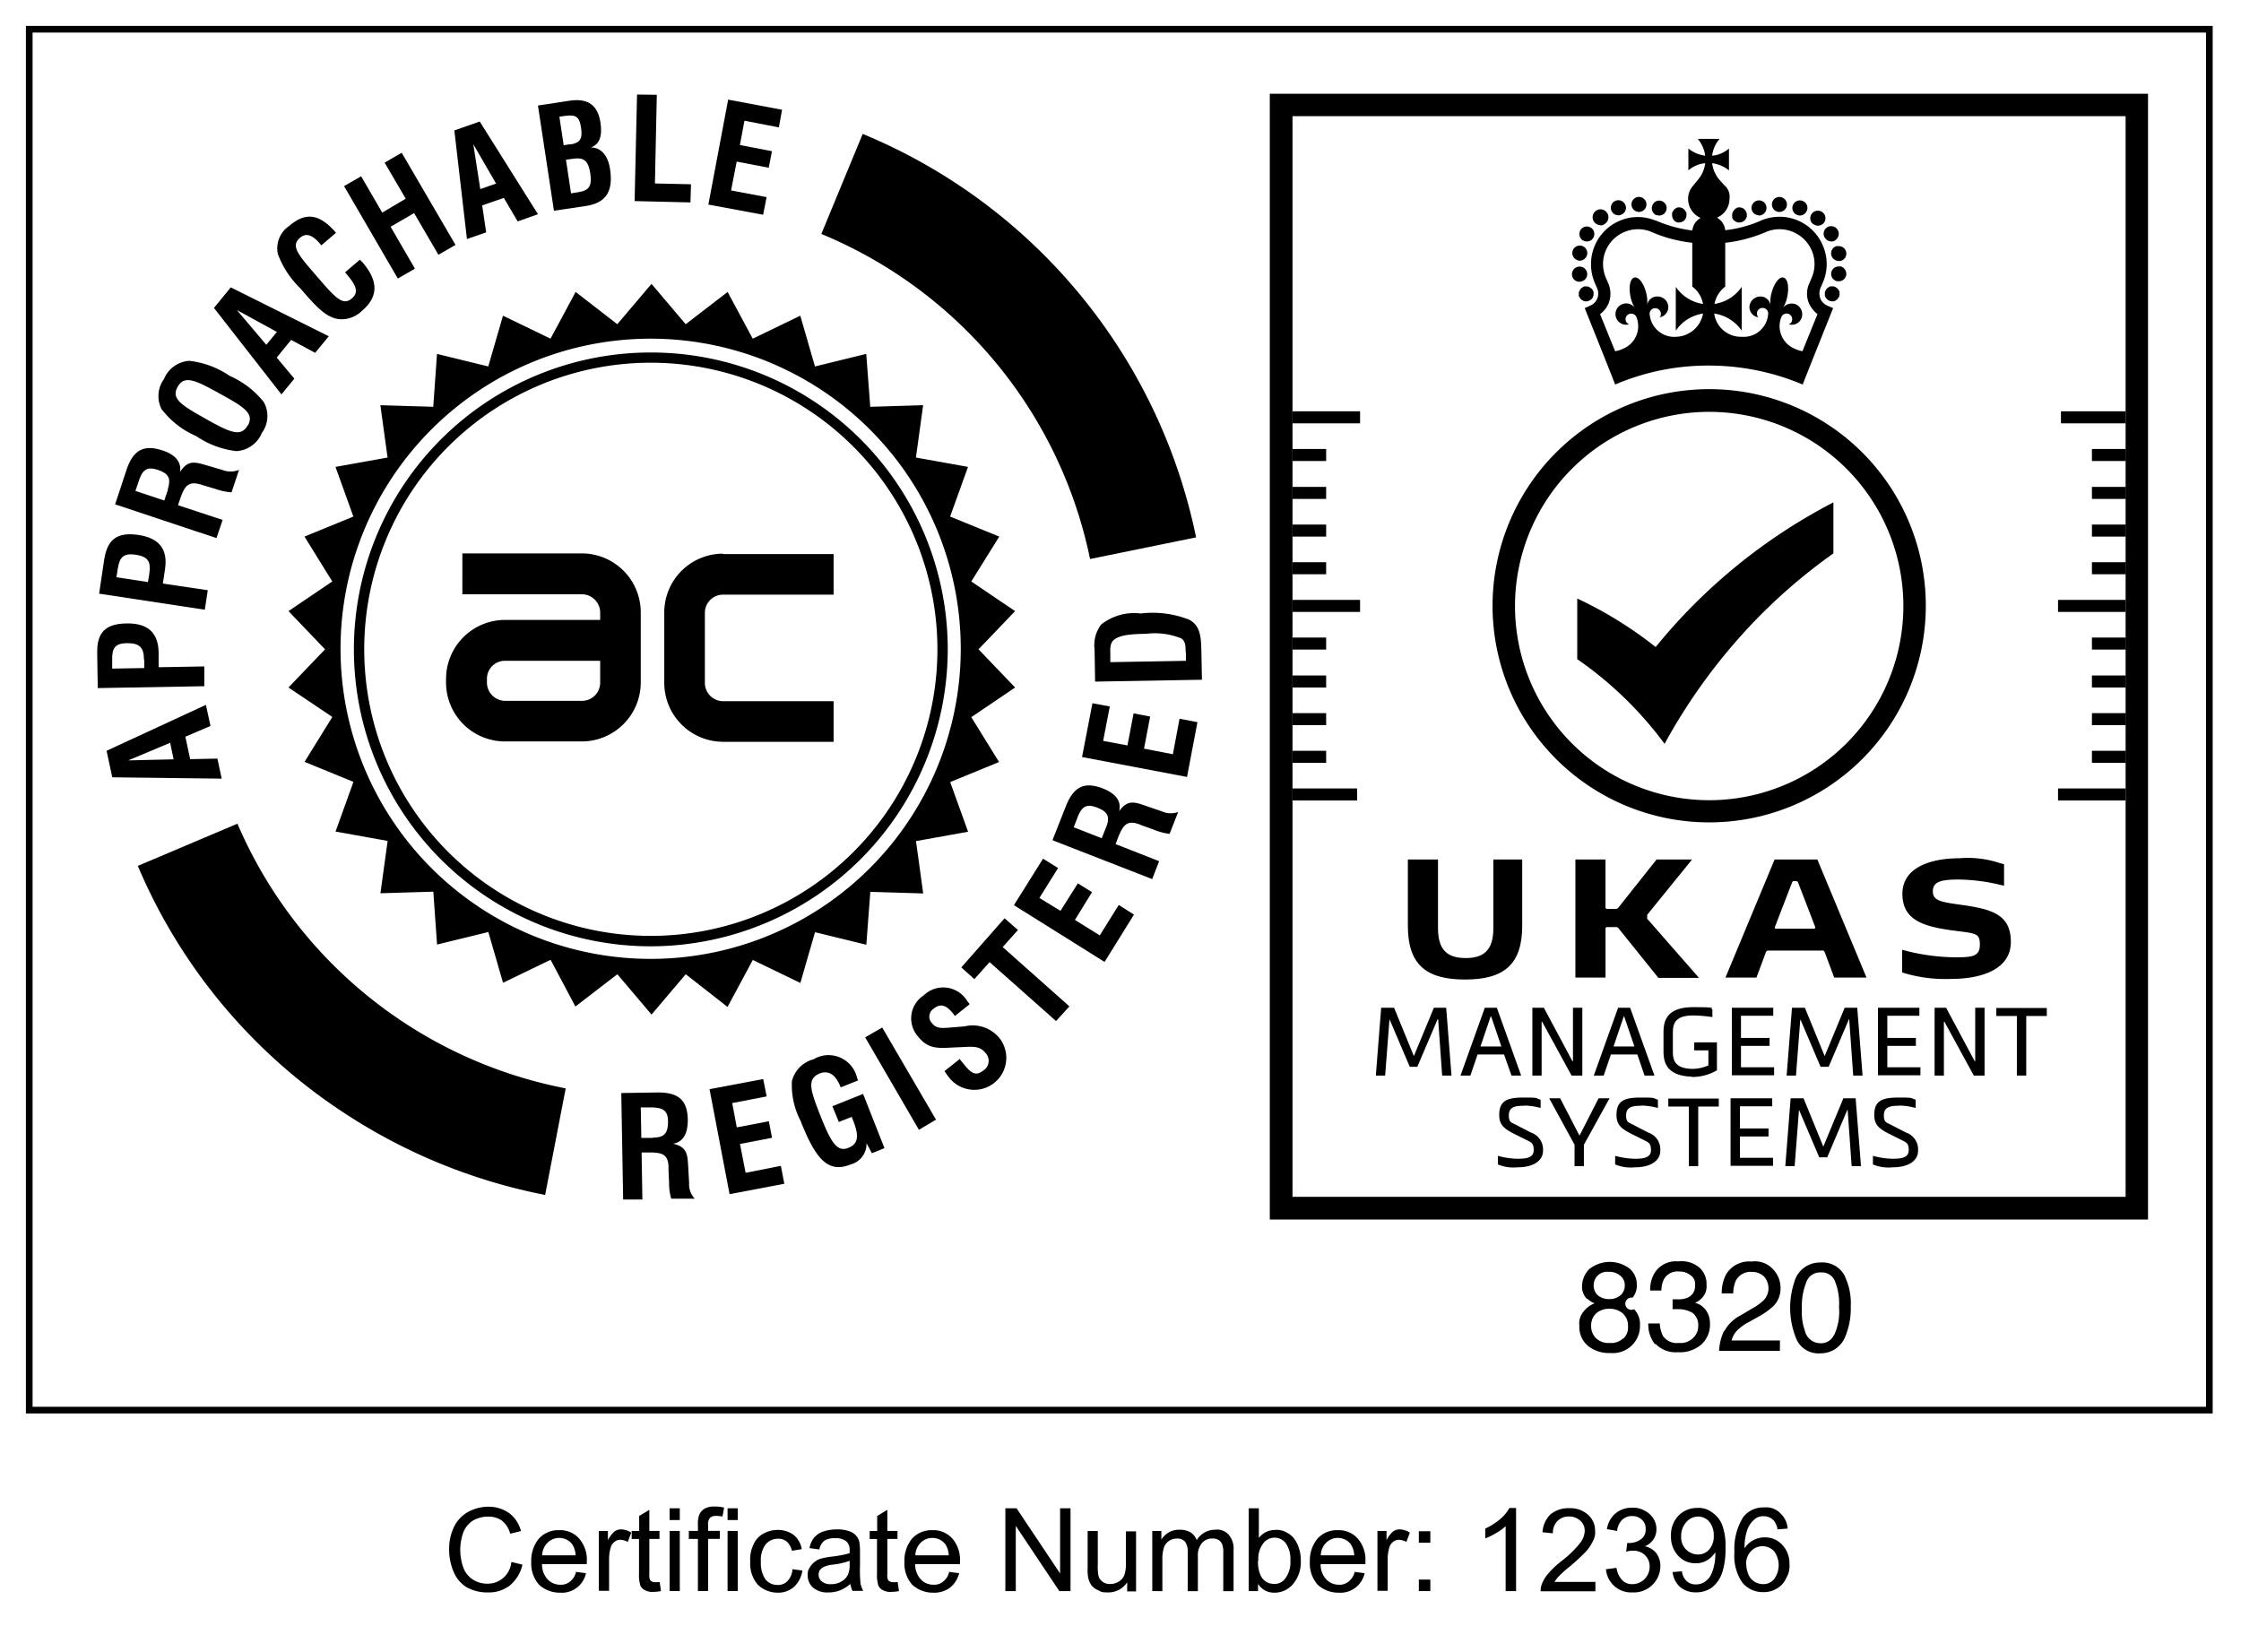 <?xml version="1.0" encoding="UTF-8"?> <svg xmlns="http://www.w3.org/2000/svg" width="104.154" height="76.793" viewBox="0 0 104.154 76.793"><g id="FA-Approachable-UKAS-White-V01-201023-RH" transform="translate(0 0.1)"><rect id="Rectangle_745" data-name="Rectangle 745" width="104.154" height="76.793" transform="translate(0 -0.1)" fill="#fff"></rect><g id="Group_1064" data-name="Group 1064" transform="translate(1.204 1.104)"><path id="Path_1087" data-name="Path 1087" d="M111.334,74.091H9.7V9.6H111.334V74.091ZM10.01,73.781H111.023V9.91H10.01v63.87Z" transform="translate(-9.7 -9.6)"></path><g id="Group_1058" data-name="Group 1058" transform="translate(72.2 57.427)"><path id="Path_1088" data-name="Path 1088" d="M593.224,473.939a.618.618,0,0,0,.186-.459.538.538,0,0,0-.186-.422.762.762,0,0,0-.559-.2.622.622,0,0,0-.7.646.6.6,0,0,0,.211.459.8.8,0,0,0,.509.161.777.777,0,0,0,.534-.186Zm.1,2.036a.692.692,0,0,0,.236-.583.767.767,0,0,0-.248-.608.939.939,0,0,0-.621-.211.905.905,0,0,0-.608.211.765.765,0,0,0-.236.583.779.779,0,0,0,.211.559.837.837,0,0,0,.658.236.786.786,0,0,0,.6-.2h0Zm-1.676-1.862a.806.806,0,0,1-.224-.6,1.136,1.136,0,0,1,.335-.782,1.523,1.523,0,0,1,1.875-.025.967.967,0,0,1,.335.732.869.869,0,0,1-.2.621.284.284,0,1,0,.075.534,1,1,0,0,1,.273.745,1.262,1.262,0,0,1-1.39,1.291,1.539,1.539,0,0,1-1.018-.323,1.145,1.145,0,0,1-.41-.943.856.856,0,0,1,.174-.633,1.209,1.209,0,0,1,.534-.41,1.04,1.04,0,0,1-.335-.211h-.025Z" transform="translate(-591.3 -472.375)"></path><path id="Path_1089" data-name="Path 1089" d="M617.423,476.061a1.461,1.461,0,0,1-.323-.981h.534a1.46,1.46,0,0,0,.149.583.773.773,0,0,0,.732.323.808.808,0,0,0,.658-.223.742.742,0,0,0,.248-.571.712.712,0,0,0-.261-.6,1.312,1.312,0,0,0-.72-.174h-.211v-.459h.248a1.034,1.034,0,0,0,.472-.087.574.574,0,0,0,.323-.571.479.479,0,0,0-.223-.472.8.8,0,0,0-.509-.161.721.721,0,0,0-.708.348,1.209,1.209,0,0,0-.124.534h-.521a1.52,1.52,0,0,1,.186-.782,1.16,1.16,0,0,1,1.117-.571,1.289,1.289,0,0,1,.968.273,1,1,0,0,1,.348.807.772.772,0,0,1-.2.608.958.958,0,0,1-.335.236.882.882,0,0,1,.509.348,1.022,1.022,0,0,1,.186.621,1.244,1.244,0,0,1-.385.956,1.525,1.525,0,0,1-1.1.372,1.3,1.3,0,0,1-1.055-.4h0Z" transform="translate(-613.897 -472.2)"></path><path id="Path_1090" data-name="Path 1090" d="M643.848,475.428a1.811,1.811,0,0,1,.745-.72l.546-.323a2.373,2.373,0,0,0,.521-.372.783.783,0,0,0,.236-.546.831.831,0,0,0-.211-.571.789.789,0,0,0-.571-.211.762.762,0,0,0-.732.4,1.522,1.522,0,0,0-.124.6h-.534a1.851,1.851,0,0,1,.2-.881,1.241,1.241,0,0,1,1.179-.6,1.146,1.146,0,0,1,1.03.385,1.252,1.252,0,0,1,.323.857,1.153,1.153,0,0,1-.348.844,3.609,3.609,0,0,1-.72.5l-.4.223a2.32,2.32,0,0,0-.447.3,1.065,1.065,0,0,0-.36.559h2.247v.484H643.6a2.5,2.5,0,0,1,.223-.919h.025Z" transform="translate(-637.107 -472.2)"></path><path id="Path_1091" data-name="Path 1091" d="M672.236,475.989a2.564,2.564,0,0,0,.236-1.328,2.71,2.71,0,0,0-.174-1.154.651.651,0,0,0-.67-.447.671.671,0,0,0-.67.435,3.03,3.03,0,0,0-.211,1.266,2.582,2.582,0,0,0,.137,1.005.739.739,0,0,0,.708.583.65.65,0,0,0,.633-.36h.012Zm.509-2.744a2.912,2.912,0,0,1,.273,1.39,3.4,3.4,0,0,1-.248,1.39,1.226,1.226,0,0,1-1.179.794,1.108,1.108,0,0,1-1.092-.646,3.783,3.783,0,0,1-.112-2.644,1.231,1.231,0,0,1,1.217-.931,1.172,1.172,0,0,1,1.154.658h0Z" transform="translate(-660.405 -472.55)"></path></g><g id="Group_1059" data-name="Group 1059" transform="translate(3.313 3.19)"><path id="Path_1092" data-name="Path 1092" d="M234.065,411c.534,0,.708-.2.708-.745,0-.521-.236-.658-.807-.658h-.459l.025,1.415h.534Zm-1.452-2.073,1.651-.025c.993-.012,1.415.348,1.428,1.279,0,.646-.223,1.03-.683,1.1.683.161.67.521.708,1.167l.037.658a.977.977,0,0,0,.261.732h-1.092a2.485,2.485,0,0,1-.1-.757l-.025-.521v-.137c0-.646-.286-.745-.943-.732h-.31l.037,2.185h-.894c0,.012-.087-4.941-.087-4.941h0Z" transform="translate(-208.243 -362.519)"></path><path id="Path_1093" data-name="Path 1093" d="M265.6,404.372l2.5-.472.161.807-1.6.31.211,1.13,1.49-.286.149.77-1.49.286.261,1.341,1.639-.323.161.832-2.545.484-.931-4.879Z" transform="translate(-237.146 -358.142)"></path><path id="Path_1094" data-name="Path 1094" d="M299.792,399.175a.99.99,0,0,1-.745,1.018c-1.055.422-1.626-.273-2.321-2.036a3.605,3.605,0,0,1-.4-1.837,1.4,1.4,0,0,1,1.006-1.018,1.358,1.358,0,0,1,2.023.869c.012.037.037.074.05.112l-.807.323c0-.012-.012-.025-.025-.05-.223-.546-.534-.745-.943-.6-.646.261-.435.807.062,2.073.459,1.142.745,1.6,1.254,1.39.472-.186.509-.559.223-1.279-.025-.05-.037-.1-.062-.161l-.6.236-.3-.732,1.428-.571.993,2.52-.583.236-.261-.484h0Z" transform="translate(-264.038 -350.462)"></path><path id="Path_1095" data-name="Path 1095" d="M323.9,385.059l.794-.459,2.5,4.283-.794.472-2.5-4.3Z" transform="translate(-288.209 -341.238)"></path><path id="Path_1096" data-name="Path 1096" d="M343.351,372.919l.2.248c.335.422.559.571.894.31a.531.531,0,0,0,.112-.832c-.223-.273-.472-.3-.931-.273l-.583.025c-.77.05-1.179.037-1.614-.509a1.271,1.271,0,0,1,.261-1.912,1.3,1.3,0,0,1,2.023.261,1.563,1.563,0,0,1,.112.149l-.683.546c-.025-.037-.05-.062-.074-.1-.323-.41-.6-.5-.919-.236a.439.439,0,0,0-.062.683c.2.248.459.223.894.186l.608-.05a1.607,1.607,0,0,1,1.664.6,1.486,1.486,0,0,1-2.421,1.726,2.149,2.149,0,0,1-.174-.248l.72-.571h-.025Z" transform="translate(-303.277 -328.105)"></path><path id="Path_1097" data-name="Path 1097" d="M361.216,345.736l-.708.794-.608-.546,2.011-2.284.621.546-.708.794,3.1,2.756-.621.683-3.091-2.743Z" transform="translate(-319.739 -305.415)"></path><path id="Path_1098" data-name="Path 1098" d="M379.6,323.56l1.353-2.16.7.434-.869,1.39.981.6.807-1.279.658.41-.794,1.291,1.155.72.881-1.415.708.447-1.366,2.2L379.6,323.56Z" transform="translate(-336.994 -285.883)"></path><path id="Path_1099" data-name="Path 1099" d="M396.583,295.91c.2-.5.087-.732-.435-.931-.5-.186-.708-.025-.906.5l-.161.422,1.3.509.2-.5Zm-2.483.571.608-1.539c.36-.931.869-1.179,1.726-.844.608.236.869.6.757,1.055.41-.571.745-.422,1.341-.211l.621.211a1.019,1.019,0,0,0,.782.037l-.4,1.018a2.91,2.91,0,0,1-.745-.2l-.484-.174a.52.52,0,0,1-.124-.05c-.608-.236-.794-.025-1.043.6l-.112.3,2.023.794-.323.832-4.618-1.8h0Z" transform="translate(-349.694 -261.845)"></path><path id="Path_1100" data-name="Path 1100" d="M405.1,265.7l.484-2.5.807.149-.31,1.6,1.13.211.286-1.49.77.149-.286,1.49,1.341.261.31-1.651.832.161-.484,2.545L405.1,265.7Z" transform="translate(-359.328 -234.908)"></path><path id="Path_1101" data-name="Path 1101" d="M414.033,231.353c0-.323-.025-.521-.211-.633a3.237,3.237,0,0,0-1.614-.211c-.782.012-1.279.062-1.539.31-.124.124-.149.31-.137.608v.4l3.513-.062v-.41h0Zm-4.208,1.378-.025-1.49a1.585,1.585,0,0,1,.31-1.167,2.488,2.488,0,0,1,1.837-.509,4.651,4.651,0,0,1,2.247.286c.5.273.559.72.571,1.527l.025,1.266-4.966.087Z" transform="translate(-363.445 -205.445)"></path><path id="Path_1102" data-name="Path 1102" d="M42.855,265.563l-1.949.819,2.11-.05-.161-.77Zm-2.694,1.589-.261-1.217,4.618-2.135.211.981-1.167.5.223,1.043,1.266-.025.2.931-5.077-.062h0Z" transform="translate(-39.464 -235.434)"></path><path id="Path_1103" data-name="Path 1103" d="M38.565,234.987c0-.559-.2-.77-.757-.77-.6,0-.732.236-.72.782v.4l1.49-.025v-.385h-.012ZM36.417,236.3l-.025-1.6c-.025-.968.372-1.39,1.378-1.4.981-.012,1.465.435,1.477,1.366v.67l2.123-.037v.919l-4.941.087h-.012Z" transform="translate(-36.391 -208.718)"></path><path id="Path_1104" data-name="Path 1104" d="M39.434,201.766c.087-.559-.062-.795-.621-.881-.583-.087-.757.112-.844.646l-.062.4,1.465.223.062-.385Zm-2.334.943.236-1.589c.149-.956.6-1.3,1.6-1.155.968.149,1.366.67,1.229,1.589l-.1.67,2.086.31-.137.906-4.9-.745h0Z" transform="translate(-37.012 -179.495)"></path><path id="Path_1105" data-name="Path 1105" d="M45.546,169.553c.161-.509.05-.732-.472-.906-.5-.161-.708,0-.881.546l-.149.434,1.341.447.174-.509h0Zm-2.446.7.521-1.577c.31-.943.795-1.217,1.676-.931.621.2.894.559.819,1.006.385-.6.72-.459,1.328-.286l.633.186a1.059,1.059,0,0,0,.782,0l-.348,1.043a2.868,2.868,0,0,1-.757-.161l-.5-.149c-.037-.012-.087-.025-.124-.037-.608-.2-.794.025-1.006.646l-.1.3,2.073.683-.286.844-4.7-1.564h0Z" transform="translate(-42.267 -151.205)"></path><path id="Path_1106" data-name="Path 1106" d="M63.463,137.992c.31-.559-.174-.857-1.3-1.477s-1.639-.881-1.961-.323.174.857,1.3,1.49,1.639.869,1.949.31h.012Zm-3.985-.708a1.35,1.35,0,0,1,.087-1.452,1.365,1.365,0,0,1,1.179-.844,4.148,4.148,0,0,1,1.875.7A4.178,4.178,0,0,1,64.2,136.9a1.328,1.328,0,0,1-.087,1.44,1.365,1.365,0,0,1-1.179.844,4.148,4.148,0,0,1-1.875-.7,3.974,3.974,0,0,1-1.577-1.217h0Z" transform="translate(-56.46 -122.611)"></path><path id="Path_1107" data-name="Path 1107" d="M83.03,109.573l-1.862-1.018,1.366,1.614.5-.608h0Zm-2.93-1.117.782-.956,4.556,2.272-.633.77-1.117-.6-.67.819.819.981-.6.732-3.128-4.01h0Z" transform="translate(-74.674 -98.537)"></path><path id="Path_1108" data-name="Path 1108" d="M107.608,82.953l.137.137c.745.869.745,1.6-.012,2.247a1.36,1.36,0,0,1-1.043.4c-.608-.05-1.092-.571-1.837-1.44a4.283,4.283,0,0,1-1.043-1.6,1.267,1.267,0,0,1,.534-1.3c.77-.658,1.415-.559,2.172.323l-.683.583c-.025-.025-.05-.062-.074-.087-.348-.41-.646-.5-.919-.261-.434.372-.1.77.732,1.726.906,1.055,1.254,1.452,1.676,1.092.335-.286.223-.6-.273-1.167-.012-.012-.025-.037-.037-.05l.683-.583h0Z" transform="translate(-95.416 -75.294)"></path><path id="Path_1109" data-name="Path 1109" d="M128.8,58.652l.795-.459.981,1.688,1.092-.646-.981-1.676.794-.459,2.5,4.283-.794.459-1.13-1.937-1.092.633,1.13,1.949-.795.459-2.5-4.3Z" transform="translate(-117.328 -54.394)"></path><path id="Path_1110" data-name="Path 1110" d="M172.037,48.28l-1.055-1.825.323,2.086.745-.261h-.012Zm-1.924-2.47,1.167-.41,2.706,4.308-.943.335L172.4,48.95l-1.006.348.186,1.254-.894.31L170.1,45.81h.012Z" transform="translate(-153.501 -44.146)"></path><path id="Path_1111" data-name="Path 1111" d="M203.312,41.664c.472-.074.608-.3.521-.869-.1-.621-.31-.757-.857-.67l-.273.037.236,1.564.385-.062h-.012Zm-.41-2.21c.459-.074.583-.261.5-.795-.074-.5-.248-.6-.732-.534l-.273.037.2,1.328.31-.05h0Zm-1.49-1.812,1.465-.223c.844-.124,1.3.2,1.428,1.006.1.658-.05,1.03-.447,1.167.459,0,.795.348.894,1.006.161,1.043-.2,1.577-1.117,1.713l-1.49.223-.745-4.9h0Z" transform="translate(-180.916 -37.133)"></path><path id="Path_1112" data-name="Path 1112" d="M237.712,35.3l.919.012-.087,4.121,1.676.037-.025.844-2.595-.062.112-4.953Z" transform="translate(-212.622 -35.3)"></path><path id="Path_1113" data-name="Path 1113" d="M266.119,37.2l2.508.472-.149.819-1.6-.31-.211,1.13,1.49.286-.149.77-1.49-.286-.261,1.341,1.651.31-.161.819-2.545-.472.919-4.879Z" transform="translate(-236.796 -36.964)"></path><path id="Path_1114" data-name="Path 1114" d="M124.833,108.745a14.413,14.413,0,1,0,14.413,14.413,14.416,14.416,0,0,0-14.413-14.413ZM128.4,139.8l-1.937-1.515-1.589,1.875-1.589-1.875-1.949,1.5-1.154-2.172-2.21,1.068-.683-2.359-2.383.583-.174-2.458-2.458.074.335-2.433-2.421-.435.832-2.309-2.272-.931,1.291-2.086L108,124.958l1.7-1.775-1.7-1.775,2.036-1.378-1.291-2.086,2.272-.931-.832-2.309,2.421-.434-.335-2.433,2.458.074.174-2.458,2.383.583.683-2.359,2.21,1.068,1.167-2.172,1.937,1.5,1.589-1.875,1.589,1.875,1.949-1.5,1.167,2.172,2.21-1.068.683,2.359,2.383-.583.186,2.458,2.458-.074-.335,2.433,2.421.434-.832,2.309,2.284.931-1.3,2.086,2.036,1.378-1.7,1.775,1.7,1.775-2.036,1.378,1.291,2.086-2.272.931.832,2.309-2.421.435.335,2.433-2.458-.074-.186,2.458-2.383-.583-.683,2.359-2.21-1.068-1.167,2.172h0Z" transform="translate(-99.11 -97.398)"></path><path id="Path_1115" data-name="Path 1115" d="M168.9,212.935a.837.837,0,0,1,.844-.844h4.419v1.018a.845.845,0,0,1-.844.844h-3.575a.853.853,0,0,1-.844-.844v-.174Zm-1.142-5.822V209h5.561a.853.853,0,0,1,.844.844v.348h-4.419A2.744,2.744,0,0,0,167,212.935v.211h0a2.74,2.74,0,0,0,2.731,2.694h3.575a2.744,2.744,0,0,0,2.743-2.744v-3.265a2.742,2.742,0,0,0-2.743-2.731h-5.561Z" transform="translate(-150.786 -185.773)"></path><path id="Path_1116" data-name="Path 1116" d="M251.431,207.2a2.731,2.731,0,0,0-2.731,2.731V213.2a2.742,2.742,0,0,0,2.731,2.744h5.139v-1.887h-5.139a.853.853,0,0,1-.844-.844v-3.265a.845.845,0,0,1,.844-.844h5.139v-1.887h-5.139Z" transform="translate(-222.344 -185.86)"></path><path id="Path_1117" data-name="Path 1117" d="M309.424,50,307.5,54.655a20.907,20.907,0,0,1,12.489,15.108l4.928-1.006A25.939,25.939,0,0,0,309.412,50h0Z" transform="translate(-273.844 -48.175)"></path><path id="Path_1118" data-name="Path 1118" d="M70.531,325.555l.956-4.953A20.938,20.938,0,0,1,56.23,308.3l-4.63,1.961a25.666,25.666,0,0,0,9.534,11.446,26.06,26.06,0,0,0,9.4,3.848Z" transform="translate(-49.712 -274.41)"></path><path id="Path_1119" data-name="Path 1119" d="M146.3,159.409a13.8,13.8,0,1,1,13.8-13.8,13.823,13.823,0,0,1-13.8,13.8Zm0-27.125a13.32,13.32,0,1,0,13.32,13.32,13.33,13.33,0,0,0-13.32-13.32Z" transform="translate(-120.569 -119.82)"></path></g><g id="Group_1063" data-name="Group 1063" transform="translate(57.812 3.153)"><g id="Group_1060" data-name="Group 1060" transform="translate(4.928 42.456)"><path id="Path_1120" data-name="Path 1120" d="M517.037,379.944h-.36l-.931-2.185h-.013l-.2,2.594H515.1l.248-3.153h.6l.919,2.247.931-2.247h.571l.248,3.153h-.435l-.186-2.619h-.025l-.943,2.21h0Z" transform="translate(-515.1 -377.175)"></path><path id="Path_1121" data-name="Path 1121" d="M549.171,380.353l-.348-.981h-1.229l-.335.981H546.8l1.13-3.153h.559l1.13,3.153h-.447ZM547.731,379h.968l-.472-1.39H548.2l-.472,1.39Z" transform="translate(-542.865 -377.175)"></path><path id="Path_1122" data-name="Path 1122" d="M575.575,379.683h.012V377.2h.435v3.153h-.5l-1.366-2.5h-.025v2.5H573.7V377.2h.534l1.328,2.483h.012Z" transform="translate(-566.425 -377.175)"></path><path id="Path_1123" data-name="Path 1123" d="M599.059,380.353l-.335-.981h-1.229l-.335.981H596.7l1.13-3.153h.559l1.13,3.153ZM597.619,379h.968l-.472-1.39h-.025l-.472,1.39Z" transform="translate(-586.57 -377.175)"></path><path id="Path_1124" data-name="Path 1124" d="M624.116,380.228c-1.279-.037-1.316-.795-1.316-1.217v-.795c0-.434.025-1.217,1.378-1.217s.683.062.894.1v.36a6.709,6.709,0,0,0-.894-.075c-.931,0-.943.484-.943.844v.794c0,.348.012.819.881.844a1.85,1.85,0,0,0,.77-.161v-.7h-.658v-.372h1.055v1.3a2.277,2.277,0,0,1-1.167.31h0Z" transform="translate(-609.43 -377)"></path><path id="Path_1125" data-name="Path 1125" d="M648.312,380.353V377.2h1.924v.372h-1.5v1.03h1.328v.372h-1.328v.993h1.539v.372H648.3Z" transform="translate(-631.765 -377.175)"></path><path id="Path_1126" data-name="Path 1126" d="M670.837,379.944h-.36l-.931-2.185h-.012l-.2,2.594H668.9l.248-3.153h.6l.919,2.247.931-2.247h.583l.248,3.153h-.435l-.186-2.619h-.012l-.943,2.21h-.012Z" transform="translate(-649.807 -377.175)"></path><path id="Path_1127" data-name="Path 1127" d="M703.1,380.353V377.2h1.924v.372h-1.49v1.03h1.328v.372h-1.328v.993h1.539v.372H703.1Z" transform="translate(-679.762 -377.175)"></path><path id="Path_1128" data-name="Path 1128" d="M726.175,379.683h.012V377.2h.435v3.153h-.5l-1.365-2.5h-.025v2.5H724.3V377.2h.534l1.328,2.483h.012Z" transform="translate(-698.33 -377.175)"></path><path id="Path_1129" data-name="Path 1129" d="M748.356,377.672H747.4V377.3h2.346v.372h-.956v2.768h-.435v-2.768Z" transform="translate(-718.562 -377.263)"></path><path id="Path_1130" data-name="Path 1130" d="M562.016,411.272c-.447,0-.708.074-.708.447s.149.323.447.5l.583.3a.827.827,0,0,1,.559.844c0,.459-.435.77-1.179.77A1.858,1.858,0,0,1,560.8,414v-.4a3.717,3.717,0,0,0,.919.137c.459,0,.745-.074.745-.4s-.112-.36-.335-.472l-.621-.31c-.422-.223-.646-.4-.646-.857,0-.683.4-.807,1.142-.807s.521.025.782.1v.385a2.971,2.971,0,0,0-.782-.112h.012Z" transform="translate(-555.127 -406.692)"></path><path id="Path_1131" data-name="Path 1131" d="M581.415,412.826h0l.881-1.726h.509l-1.192,2.16v.993h-.434v-.993L580,411.1h.509l.894,1.726h.012Z" transform="translate(-571.943 -406.867)"></path><path id="Path_1132" data-name="Path 1132" d="M605.917,411.272c-.447,0-.708.074-.708.447s.149.323.447.5l.583.3a.827.827,0,0,1,.559.844c0,.459-.435.77-1.179.77A1.858,1.858,0,0,1,604.7,414v-.4a3.718,3.718,0,0,0,.919.137c.459,0,.745-.074.745-.4s-.112-.36-.335-.472l-.621-.31c-.422-.223-.646-.4-.646-.857,0-.683.4-.807,1.142-.807s.521.025.782.1v.385a2.97,2.97,0,0,0-.782-.112h.012Z" transform="translate(-593.577 -406.692)"></path><path id="Path_1133" data-name="Path 1133" d="M625.556,411.572H624.6V411.2h2.346v.372h-.956v2.768h-.434v-2.768Z" transform="translate(-611.007 -406.954)"></path><path id="Path_1134" data-name="Path 1134" d="M647.9,414.253V411.1h1.937v.372h-1.5v1.03h1.328v.372h-1.328v.993h1.539v.372H647.9Z" transform="translate(-631.414 -406.867)"></path><path id="Path_1135" data-name="Path 1135" d="M670.337,413.844h-.36l-.931-2.185h-.012l-.2,2.595H668.4l.248-3.153h.6l.919,2.247.931-2.247h.571l.248,3.153h-.434l-.186-2.619h-.012l-.943,2.222h0Z" transform="translate(-649.369 -406.867)"></path><path id="Path_1136" data-name="Path 1136" d="M702.417,411.272c-.447,0-.708.074-.708.447s.149.323.447.5l.583.3a.827.827,0,0,1,.559.844c0,.459-.434.77-1.179.77A1.858,1.858,0,0,1,701.2,414v-.4a3.717,3.717,0,0,0,.919.137c.459,0,.745-.074.745-.4s-.112-.36-.335-.472l-.621-.31c-.422-.223-.646-.4-.646-.857,0-.683.4-.807,1.142-.807s.521.025.782.1v.385a2.972,2.972,0,0,0-.782-.112h.012Z" transform="translate(-678.097 -406.692)"></path></g><path id="Path_1137" data-name="Path 1137" d="M594.15,194.728a18.3,18.3,0,0,0-3.65-2.259v2.818a17.211,17.211,0,0,1,4.059,3.935h0a26.732,26.732,0,0,1,3.861-5.363,25.722,25.722,0,0,1,3.985-3.488V188a26.094,26.094,0,0,0-8.255,6.716h0Z" transform="translate(-576.211 -169.007)"></path><g id="Group_1061" data-name="Group 1061" transform="translate(14.047 2.098)"><path id="Path_1138" data-name="Path 1138" d="M591.683,107.7c.012-.012.025-.037.05-.05,0-.025.025-.037.025-.062s.012-.037.025-.062v-.149c0-.025,0-.05-.025-.062,0-.025-.025-.037-.025-.062a.1.1,0,0,0-.05-.05c-.012-.012-.037-.025-.05-.037s-.037-.025-.062-.037-.037-.012-.062-.025h-.137c-.025,0-.05,0-.062.025-.025,0-.037.025-.062.037a.171.171,0,0,0-.05.037c-.012.012-.025.037-.037.05s-.025.037-.037.062-.012.037-.025.062v.149a.068.068,0,0,0,.025.062c0,.025.025.037.037.062s.025.037.037.05.037.025.05.037.037.025.062.037.037.012.062.025h.062a.369.369,0,0,0,.248-.1" transform="translate(-590.784 -100.247)"></path><path id="Path_1139" data-name="Path 1139" d="M591.487,85.358a.31.31,0,0,0,.174.05.334.334,0,0,0,.3-.174.345.345,0,0,0-.6-.348.361.361,0,0,0,.124.484" transform="translate(-590.972 -80.641)"></path><path id="Path_1140" data-name="Path 1140" d="M596.712,79.272a.319.319,0,0,0,.223-.087.367.367,0,1,0-.223.074" transform="translate(-595.39 -75.25)"></path><path id="Path_1141" data-name="Path 1141" d="M603.4,75.543a.184.184,0,0,0,.112-.025.336.336,0,0,0,.211-.447.35.35,0,1,0-.323.472" transform="translate(-601.241 -71.992)"></path><path id="Path_1142" data-name="Path 1142" d="M611.148,74.3a.347.347,0,0,0,.348-.348.348.348,0,1,0-.348.348" transform="translate(-608.038 -70.906)"></path><path id="Path_1143" data-name="Path 1143" d="M618.658,75.67a.44.44,0,0,0,.124.025.347.347,0,0,0,.124-.67.336.336,0,0,0-.447.211.349.349,0,0,0,.2.447" transform="translate(-614.729 -72.132)"></path><path id="Path_1144" data-name="Path 1144" d="M588.927,92.549h.062a.356.356,0,0,0,.348-.286.348.348,0,1,0-.41.273" transform="translate(-588.635 -86.888)"></path><path id="Path_1145" data-name="Path 1145" d="M588.966,100.439a.348.348,0,0,0,.286-.4h0a.353.353,0,0,0-.7.124.338.338,0,0,0,.348.286h.062" transform="translate(-588.55 -93.81)"></path><path id="Path_1146" data-name="Path 1146" d="M626.124,78.18c.025,0,.037.025.062.037a.1.1,0,0,1,.062.025h.074a.369.369,0,0,0,.248-.1.346.346,0,0,0,.1-.248V77.82a.068.068,0,0,0-.025-.062c0-.025-.025-.037-.037-.062s-.025-.037-.037-.05a.332.332,0,0,0-.31-.1.068.068,0,0,0-.062.025c-.025,0-.037.025-.062.037s-.037.025-.05.05-.025.037-.037.05-.025.037-.037.062-.012.037-.012.062v.074a.369.369,0,0,0,.1.248c.012.012.037.025.05.037" transform="translate(-621.351 -74.356)"></path><path id="Path_1147" data-name="Path 1147" d="M683.858,107.311c0-.025-.025-.037-.037-.062a.171.171,0,0,0-.037-.05c-.012-.012-.037-.025-.05-.037s-.037-.025-.062-.037-.037-.012-.062-.025h-.137a.068.068,0,0,0-.062.025c-.025,0-.037.025-.062.037a.171.171,0,0,0-.05.037c-.012.012-.025.037-.037.05s-.025.037-.037.062-.012.037-.025.062v.149a.068.068,0,0,0,.025.062c0,.025.012.037.037.062,0,.025.025.037.037.05a.347.347,0,0,0,.248.1h.062c.025,0,.05,0,.062-.025.025,0,.037-.025.062-.037s.037-.025.05-.037.025-.037.037-.05.025-.037.037-.062.012-.037.025-.062v-.149c0-.025,0-.05-.025-.062" transform="translate(-671.45 -100.247)"></path><path id="Path_1148" data-name="Path 1148" d="M671.28,75.627a.363.363,0,0,0,.112.025.358.358,0,0,0,.335-.236.345.345,0,0,0-.211-.447.349.349,0,0,0-.236.658" transform="translate(-660.809 -72.089)"></path><path id="Path_1149" data-name="Path 1149" d="M677.889,79.373a.387.387,0,0,0,.223.087.391.391,0,0,0,.273-.124.353.353,0,1,0-.5.05" transform="translate(-666.685 -75.425)"></path><path id="Path_1150" data-name="Path 1150" d="M682.775,85.127a.349.349,0,0,0,.3.174c.112,0,.124-.012.174-.05a.358.358,0,0,0,.124-.484.35.35,0,0,0-.608.348" transform="translate(-671.025 -80.534)"></path><path id="Path_1151" data-name="Path 1151" d="M663.748,74.3a.347.347,0,0,0,.348-.348.355.355,0,0,0-.348-.348h0a.348.348,0,1,0,0,.7" transform="translate(-654.108 -70.906)"></path><path id="Path_1152" data-name="Path 1152" d="M685.826,92a.351.351,0,0,0-.273.41.359.359,0,0,0,.348.286h.074a.348.348,0,0,0-.137-.683" transform="translate(-673.506 -87.022)"></path><path id="Path_1153" data-name="Path 1153" d="M685.954,99.612a.346.346,0,0,0-.112.683h.062a.349.349,0,0,0,.348-.286.36.36,0,0,0-.285-.41" transform="translate(-673.509 -93.678)"></path><path id="Path_1154" data-name="Path 1154" d="M656.083,75.643a.224.224,0,0,0,.124-.025.355.355,0,0,0,.211-.447.35.35,0,0,0-.447-.211.355.355,0,0,0-.211.447.348.348,0,0,0,.323.223" transform="translate(-647.399 -72.08)"></path><path id="Path_1155" data-name="Path 1155" d="M648.512,78.031c0,.025.025.037.025.062a.1.1,0,0,0,.05.05c.012.012.037.025.05.037s.037.025.062.037.037.012.062.025h.075a.369.369,0,0,0,.248-.1c.012-.012.025-.037.037-.05s.025-.037.037-.062.012-.037.025-.062v-.074a.369.369,0,0,0-.1-.248.332.332,0,0,0-.31-.1c-.025,0-.05,0-.062.025-.025,0-.037.025-.062.037s-.037.025-.05.05a.347.347,0,0,0-.1.248v.074c0,.025,0,.05.025.062" transform="translate(-641.058 -74.356)"></path><path id="Path_1156" data-name="Path 1156" d="M604.249,59.311a.65.65,0,0,1,0-.459l.112-.261a2.154,2.154,0,0,0,.025-1.688,2.188,2.188,0,0,0-2.843-1.229h-.025v.012a5.68,5.68,0,0,1-1.688.459.749.749,0,0,0-.385-.583.952.952,0,0,0,.583-.881.68.68,0,0,0-.236-.621h0l-.223-.248a1.456,1.456,0,0,1-.348-.782,1.54,1.54,0,0,1,.782.335V52.347a1.356,1.356,0,0,1-.782.335,1.456,1.456,0,0,1,.348-.782h-1.018a1.5,1.5,0,0,1,.348.782,1.54,1.54,0,0,1-.782-.335v1.018a1.392,1.392,0,0,1,.782-.335,1.456,1.456,0,0,1-.348.782l-.211.261h0a.918.918,0,0,0-.236.621.972.972,0,0,0,.583.881.749.749,0,0,0-.385.583,6.2,6.2,0,0,1-1.688-.459h-.025a2.124,2.124,0,0,0-1.676.012,2.177,2.177,0,0,0-1.167,1.2,2.211,2.211,0,0,0,.025,1.688l.112.261a.61.61,0,0,1-.335.794l-.248.112.968,2.421.447,1.13a10.977,10.977,0,0,1,4.357-.881,11.244,11.244,0,0,1,4.357.881l.447-1.13.968-2.421-.261-.112a.632.632,0,0,1-.335-.335m-5.164-6.468ZM597.533,61.1a1.142,1.142,0,0,1-1.217-1.092.261.261,0,0,1,.521.012c0,.149-.025.124-.062.174a.483.483,0,0,0,.41-.484.5.5,0,0,0-.5-.484.465.465,0,0,0-.484.41h0a1.708,1.708,0,0,0-.037-.546c-.112-.459-.348-.795-.559-.745h0c-.2.05-.273.459-.174.906a1.613,1.613,0,0,0,.2.509h0a.486.486,0,0,0-.621-.161.493.493,0,0,0,.348.919.33.33,0,0,1-.137-.124.264.264,0,0,1,.124-.348.275.275,0,0,1,.348.112,1.135,1.135,0,0,1-.621,1.5,1.338,1.338,0,0,1-.36.112l-.7-1.726a1.162,1.162,0,0,0,.4-.509,1.206,1.206,0,0,0-.012-.906l-.112-.261a1.614,1.614,0,0,1,.844-2.135,1.621,1.621,0,0,1,1.229-.025,6.588,6.588,0,0,0,1.937.521v2.036a1.288,1.288,0,0,1,.5.807,1.853,1.853,0,0,1-1.266-.794v2.036a1.853,1.853,0,0,1,1.266-.795,1.309,1.309,0,0,1-1.291,1.08m5.922.67a1.216,1.216,0,0,1-.36-.112,1.135,1.135,0,0,1-.621-1.5.263.263,0,0,1,.348-.112.268.268,0,0,1,.124.348.226.226,0,0,1-.137.124.482.482,0,0,0,.583-.261.51.51,0,0,0-.236-.658.516.516,0,0,0-.621.161h0a1.454,1.454,0,0,0,.2-.509c.1-.459.025-.857-.174-.906h0c-.2-.05-.447.286-.559.745a1.413,1.413,0,0,0-.037.546h0a.483.483,0,0,0-.484-.41.513.513,0,0,0-.5.484.484.484,0,0,0,.41.484.3.3,0,0,1-.062-.174.255.255,0,0,1,.261-.261.252.252,0,0,1,.261.248,1.135,1.135,0,0,1-1.217,1.092,1.253,1.253,0,0,1-1.291-1.08,1.878,1.878,0,0,1,1.279.795V58.777a1.853,1.853,0,0,1-1.266.794,1.343,1.343,0,0,1,.5-.807V56.729a6.588,6.588,0,0,0,1.937-.521,1.63,1.63,0,0,1,2.1.919,1.6,1.6,0,0,1-.025,1.241l-.112.261a1.15,1.15,0,0,0-.012.906,1.323,1.323,0,0,0,.4.509l-.7,1.726h.012Z" transform="translate(-592.71 -51.9)"></path></g><path id="Path_1157" data-name="Path 1157" d="M568.868,146.655a9.025,9.025,0,1,1-9.025,9.025,9.033,9.033,0,0,1,9.025-9.025m0-1.055a10.068,10.068,0,1,0,10.068,10.068A10.066,10.066,0,0,0,568.868,145.6Z" transform="translate(-548.447 -131.87)"></path><path id="Path_1158" data-name="Path 1158" d="M515.175,36.043V86.27H476.455V36.043h38.719M516.217,35H475.4V87.325h40.817V35Z" transform="translate(-475.4 -35)"></path><g id="Group_1062" data-name="Group 1062" transform="translate(6.418 35.529)"><path id="Path_1159" data-name="Path 1159" d="M529.781,326.281c.819,0,1.291-.335,1.291-1.39V321.7h1.341v3.079c0,1.775-.819,2.5-2.657,2.5s-2.657-.72-2.657-2.5V321.7h1.4v3.19c0,1.055.472,1.39,1.291,1.39h0Z" transform="translate(-527.1 -321.638)"></path><path id="Path_1160" data-name="Path 1160" d="M591.2,321.7v2.21c0,.062.025.087.087.087h.348a.179.179,0,0,0,.174-.074l1.763-2.222h1.651l-2.036,2.508c-.037.05-.05.05-.05.1v.1a.091.091,0,0,0,.05.1l2.359,2.694h-1.887l-1.85-2.3c-.037-.05-.062-.062-.149-.062h-.372c-.062,0-.087.025-.087.087v2.259h-1.4V321.7Z" transform="translate(-582.016 -321.638)"></path><path id="Path_1161" data-name="Path 1161" d="M651.053,327.187l-.435-1.167c-.037-.087-.074-.1-.161-.087h-2.421c-.087,0-.124,0-.161.087l-.435,1.167H646l2.284-5.487h1.986l2.284,5.487h-1.5Zm-.931-2.272a.055.055,0,0,0,.05-.075l-.794-2.061c-.025-.062-.05-.074-.1-.074h-.087c-.062,0-.075.012-.1.074l-.795,2.061c-.012.037,0,.075.05.075h1.763Z" transform="translate(-631.24 -321.638)"></path><path id="Path_1162" data-name="Path 1162" d="M716.693,321.436l.149.05v.993s-.186-.037-.223-.05a8.711,8.711,0,0,0-1.887-.236c-.819,0-1.2.1-1.2.546s.385.5,1.341.633c1.39.2,2.284.434,2.284,1.726s-1.415,1.713-2.743,1.713a6.7,6.7,0,0,1-2.185-.261.848.848,0,0,0-.124-.037v-1.055s.149.037.186.05a9.628,9.628,0,0,0,2.259.3c.794,0,1.167-.025,1.167-.583s-.174-.521-1.3-.67c-1.341-.186-2.3-.484-2.3-1.7s1.3-1.651,2.657-1.651a4.667,4.667,0,0,1,1.937.248h0Z" transform="translate(-689.134 -321.2)"></path></g><rect id="Rectangle_746" data-name="Rectangle 746" width="3.141" height="0.559" transform="translate(1.055 14.76)"></rect><rect id="Rectangle_747" data-name="Rectangle 747" width="3.141" height="0.559" transform="translate(1.055 23.525)"></rect><rect id="Rectangle_748" data-name="Rectangle 748" width="1.564" height="0.559" transform="translate(1.055 16.511)"></rect><rect id="Rectangle_749" data-name="Rectangle 749" width="1.564" height="0.559" transform="translate(1.055 18.273)"></rect><rect id="Rectangle_750" data-name="Rectangle 750" width="1.564" height="0.559" transform="translate(1.055 20.024)"></rect><rect id="Rectangle_751" data-name="Rectangle 751" width="1.564" height="0.559" transform="translate(1.055 21.774)"></rect><rect id="Rectangle_752" data-name="Rectangle 752" width="3.004" height="0.559" transform="translate(1.055 32.289)"></rect><rect id="Rectangle_753" data-name="Rectangle 753" width="1.564" height="0.559" transform="translate(1.055 25.275)"></rect><rect id="Rectangle_754" data-name="Rectangle 754" width="1.564" height="0.559" transform="translate(1.055 27.038)"></rect><rect id="Rectangle_755" data-name="Rectangle 755" width="1.564" height="0.559" transform="translate(1.055 28.788)"></rect><rect id="Rectangle_756" data-name="Rectangle 756" width="1.564" height="0.559" transform="translate(1.055 30.539)"></rect><rect id="Rectangle_757" data-name="Rectangle 757" width="3.141" height="0.559" transform="translate(36.634 32.289)"></rect><rect id="Rectangle_758" data-name="Rectangle 758" width="3.141" height="0.559" transform="translate(36.634 23.525)"></rect><rect id="Rectangle_759" data-name="Rectangle 759" width="1.577" height="0.559" transform="translate(38.21 30.539)"></rect><rect id="Rectangle_760" data-name="Rectangle 760" width="1.577" height="0.559" transform="translate(38.21 28.788)"></rect><rect id="Rectangle_761" data-name="Rectangle 761" width="1.577" height="0.559" transform="translate(38.21 27.038)"></rect><rect id="Rectangle_762" data-name="Rectangle 762" width="1.577" height="0.559" transform="translate(38.21 25.275)"></rect><rect id="Rectangle_763" data-name="Rectangle 763" width="3.004" height="0.559" transform="translate(36.77 14.76)"></rect><rect id="Rectangle_764" data-name="Rectangle 764" width="1.577" height="0.559" transform="translate(38.21 21.774)"></rect><rect id="Rectangle_765" data-name="Rectangle 765" width="1.577" height="0.559" transform="translate(38.21 20.024)"></rect><rect id="Rectangle_766" data-name="Rectangle 766" width="1.577" height="0.559" transform="translate(38.21 18.273)"></rect><rect id="Rectangle_767" data-name="Rectangle 767" width="1.577" height="0.559" transform="translate(38.21 16.511)"></rect></g></g><g id="Group_1066" data-name="Group 1066" transform="translate(20.88 69.928)" style="isolation: isolate"><g id="Group_1065" data-name="Group 1065" style="isolation: isolate"><path id="Path_1163" data-name="Path 1163" d="M171.092,566.57l.509.124a1.759,1.759,0,0,1-.571.956,1.571,1.571,0,0,1-1.018.335,1.962,1.962,0,0,1-1.018-.248,1.535,1.535,0,0,1-.6-.732,2.627,2.627,0,0,1-.2-1.03,2.346,2.346,0,0,1,.236-1.055,1.588,1.588,0,0,1,.658-.683,1.994,1.994,0,0,1,.931-.236,1.656,1.656,0,0,1,.968.3,1.517,1.517,0,0,1,.546.832l-.5.124a1.174,1.174,0,0,0-.385-.608,1.073,1.073,0,0,0-.646-.186,1.374,1.374,0,0,0-.745.211,1.157,1.157,0,0,0-.422.571,2.467,2.467,0,0,0-.124.745,2.539,2.539,0,0,0,.149.857,1.1,1.1,0,0,0,.447.546,1.227,1.227,0,0,0,.658.186,1.1,1.1,0,0,0,1.117-.981Z" transform="translate(-168.2 -564)"></path><path id="Path_1164" data-name="Path 1164" d="M200.961,574.737l.484.062a1.15,1.15,0,0,1-1.217.906,1.414,1.414,0,0,1-.968-.372,1.488,1.488,0,0,1-.36-1.055,1.609,1.609,0,0,1,.36-1.092,1.217,1.217,0,0,1,.943-.385,1.164,1.164,0,0,1,.919.385,1.5,1.5,0,0,1,.36,1.068v.124H199.4a1.02,1.02,0,0,0,.261.708.788.788,0,0,0,.583.248.64.64,0,0,0,.447-.137.811.811,0,0,0,.286-.434Zm-1.552-.77h1.552a1,1,0,0,0-.174-.534.769.769,0,0,0-1.13-.05A.844.844,0,0,0,199.409,573.967Z" transform="translate(-195.089 -571.708)"></path><path id="Path_1165" data-name="Path 1165" d="M224.2,575.368v-2.793h.422V573a1.471,1.471,0,0,1,.3-.4.535.535,0,0,1,.3-.1.917.917,0,0,1,.484.149l-.161.435a.74.74,0,0,0-.348-.1.409.409,0,0,0-.273.1.488.488,0,0,0-.174.261,1.937,1.937,0,0,0-.074.546v1.465H224.2Z" transform="translate(-217.248 -571.445)"></path><path id="Path_1166" data-name="Path 1166" d="M237.8,568.552l.062.422a1.974,1.974,0,0,1-.36.037.7.7,0,0,1-.4-.087.408.408,0,0,1-.2-.211,1.681,1.681,0,0,1-.062-.559v-1.6H236.5v-.372h.348v-.7l.472-.285v.981h.472v.372h-.472v1.626a.627.627,0,0,0,.025.261.2.2,0,0,0,.087.087.282.282,0,0,0,.161.037A1.273,1.273,0,0,0,237.8,568.552Z" transform="translate(-228.021 -565.051)"></path><path id="Path_1167" data-name="Path 1167" d="M250.7,565.146V564.6h.472v.546Zm0,3.3v-2.793h.472v2.793Z" transform="translate(-240.458 -564.525)"></path><path id="Path_1168" data-name="Path 1168" d="M258.322,567.923V565.5H257.9v-.372h.422v-.3a1.259,1.259,0,0,1,.05-.422.621.621,0,0,1,.236-.3.873.873,0,0,1,.484-.112,1.581,1.581,0,0,1,.447.05l-.074.41a2.246,2.246,0,0,0-.273-.025.422.422,0,0,0-.31.087.489.489,0,0,0-.087.348v.261h.546v.372h-.546v2.421Z" transform="translate(-246.765 -564)"></path><path id="Path_1169" data-name="Path 1169" d="M272.4,565.146V564.6h.472v.546Zm0,3.3v-2.793h.472v2.793Z" transform="translate(-259.465 -564.525)"></path><path id="Path_1170" data-name="Path 1170" d="M282.861,574.525l.459.062a1.27,1.27,0,0,1-.385.757,1.1,1.1,0,0,1-.77.273,1.339,1.339,0,0,1-.919-.372,1.5,1.5,0,0,1-.348-1.068,1.542,1.542,0,0,1,.149-.794,1.022,1.022,0,0,1,.459-.509,1.383,1.383,0,0,1,.67-.174,1.237,1.237,0,0,1,.745.236,1.091,1.091,0,0,1,.372.658l-.459.075a.822.822,0,0,0-.236-.422.574.574,0,0,0-.4-.137.738.738,0,0,0-.583.261,1.228,1.228,0,0,0-.223.807,1.348,1.348,0,0,0,.211.819.706.706,0,0,0,.559.261.6.6,0,0,0,.459-.174.853.853,0,0,0,.236-.521Z" transform="translate(-266.909 -571.62)"></path><path id="Path_1171" data-name="Path 1171" d="M304.386,575.033a1.754,1.754,0,0,1-.509.31,1.438,1.438,0,0,1-.521.087,1.008,1.008,0,0,1-.708-.223.742.742,0,0,1-.248-.571.535.535,0,0,1,.1-.372.873.873,0,0,1,.248-.273.818.818,0,0,1,.335-.149,3.443,3.443,0,0,1,.422-.075,4.841,4.841,0,0,0,.844-.161v-.124a.541.541,0,0,0-.137-.41.763.763,0,0,0-.534-.161.864.864,0,0,0-.5.112.657.657,0,0,0-.236.41l-.459-.062a1.086,1.086,0,0,1,.211-.484.977.977,0,0,1,.422-.286,1.992,1.992,0,0,1,.633-.1,1.563,1.563,0,0,1,.584.087.73.73,0,0,1,.323.211.65.65,0,0,1,.149.323,2.955,2.955,0,0,1,.025.435v.633a6.157,6.157,0,0,0,.025.832,1.229,1.229,0,0,0,.124.335h-.5a1.281,1.281,0,0,1-.1-.348Zm-.05-1.068a3.411,3.411,0,0,1-.77.174,1.38,1.38,0,0,0-.41.1.549.549,0,0,0-.186.149.339.339,0,0,0-.062.224.377.377,0,0,0,.149.31.613.613,0,0,0,.422.124.879.879,0,0,0,.484-.124.709.709,0,0,0,.31-.323,1.166,1.166,0,0,0,.075-.472v-.174Z" transform="translate(-285.74 -571.445)"></path><path id="Path_1172" data-name="Path 1172" d="M326.9,568.552l.062.422a1.973,1.973,0,0,1-.36.037.7.7,0,0,1-.4-.087.408.408,0,0,1-.2-.211,1.681,1.681,0,0,1-.062-.559v-1.6H325.6v-.372h.348v-.7l.472-.285v.981h.472v.372h-.472v1.626a.626.626,0,0,0,.025.261.15.15,0,0,0,.087.087.282.282,0,0,0,.161.037A1.273,1.273,0,0,0,326.9,568.552Z" transform="translate(-306.06 -565.051)"></path><path id="Path_1173" data-name="Path 1173" d="M340.661,574.737l.484.062a1.252,1.252,0,0,1-.422.67,1.235,1.235,0,0,1-.794.236,1.413,1.413,0,0,1-.968-.372,1.488,1.488,0,0,1-.36-1.055,1.609,1.609,0,0,1,.36-1.092,1.217,1.217,0,0,1,.943-.385,1.165,1.165,0,0,1,.919.385,1.5,1.5,0,0,1,.36,1.068v.124H339.1a1.02,1.02,0,0,0,.261.708.788.788,0,0,0,.583.248.64.64,0,0,0,.447-.137.811.811,0,0,0,.285-.434Zm-1.552-.77h1.552a1,1,0,0,0-.174-.534.769.769,0,0,0-1.13-.05A.844.844,0,0,0,339.109,573.967Z" transform="translate(-317.446 -571.708)"></path><path id="Path_1174" data-name="Path 1174" d="M376.4,568.448V564.6h.521l2.023,3.029V564.6h.484v3.848h-.521l-2.023-3.029v3.029Z" transform="translate(-350.554 -564.525)"></path><path id="Path_1175" data-name="Path 1175" d="M409.037,575.893v-.41a1.033,1.033,0,0,1-.881.472c-.372,0-.323-.037-.459-.1a.73.73,0,0,1-.323-.236.982.982,0,0,1-.149-.348,2.025,2.025,0,0,1-.025-.447V573.1h.472v1.552a2.369,2.369,0,0,0,.025.5.476.476,0,0,0,.186.3.566.566,0,0,0,.36.112.738.738,0,0,0,.4-.112.6.6,0,0,0,.261-.3,1.557,1.557,0,0,0,.074-.546v-1.49h.472v2.793h-.422Z" transform="translate(-377.53 -571.97)"></path><path id="Path_1176" data-name="Path 1176" d="M431.4,575.455v-2.793h.422v.4a1,1,0,0,1,.348-.335.953.953,0,0,1,.5-.124.968.968,0,0,1,.509.124.744.744,0,0,1,.286.36,1.006,1.006,0,0,1,.857-.484.719.719,0,0,1,.633.236.988.988,0,0,1,.223.708v1.912H434.7v-1.763a1.137,1.137,0,0,0-.05-.41.426.426,0,0,0-.161-.2.515.515,0,0,0-.286-.074.619.619,0,0,0-.484.2.884.884,0,0,0-.2.621v1.626h-.472v-1.812a.8.8,0,0,0-.112-.472.442.442,0,0,0-.372-.161.661.661,0,0,0-.372.1.619.619,0,0,0-.248.31,1.8,1.8,0,0,0-.074.583v1.452Z" transform="translate(-398.726 -571.532)"></path><path id="Path_1177" data-name="Path 1177" d="M467.934,568.448H467.5V564.6h.472v1.378a.947.947,0,0,1,.77-.372.85.85,0,0,1,.484.1,1.067,1.067,0,0,1,.372.286,1.453,1.453,0,0,1,.236.459,1.72,1.72,0,0,1,.087.571,1.577,1.577,0,0,1-.36,1.1,1.12,1.12,0,0,1-.857.4.873.873,0,0,1-.77-.41v.348Zm0-1.415a1.472,1.472,0,0,0,.137.72.666.666,0,0,0,.608.36.594.594,0,0,0,.534-.273,1.228,1.228,0,0,0,.224-.807,1.307,1.307,0,0,0-.211-.807.655.655,0,0,0-1.055.012,1.176,1.176,0,0,0-.223.782Z" transform="translate(-430.345 -564.525)"></path><path id="Path_1178" data-name="Path 1178" d="M492.461,574.737l.484.062a1.15,1.15,0,0,1-1.217.906,1.414,1.414,0,0,1-.968-.372,1.488,1.488,0,0,1-.36-1.055,1.609,1.609,0,0,1,.36-1.092,1.217,1.217,0,0,1,.943-.385,1.165,1.165,0,0,1,.919.385,1.5,1.5,0,0,1,.36,1.068v.124H490.9a1.02,1.02,0,0,0,.261.708.788.788,0,0,0,.583.248.64.64,0,0,0,.447-.137.811.811,0,0,0,.286-.434Zm-1.552-.77h1.552a1,1,0,0,0-.174-.534.769.769,0,0,0-1.13-.05A.844.844,0,0,0,490.909,573.967Z" transform="translate(-450.402 -571.708)"></path><path id="Path_1179" data-name="Path 1179" d="M515.7,575.368v-2.793h.422V573a1.469,1.469,0,0,1,.3-.4.535.535,0,0,1,.3-.1.917.917,0,0,1,.484.149l-.161.435a.74.74,0,0,0-.348-.1.409.409,0,0,0-.273.1.488.488,0,0,0-.174.261,1.936,1.936,0,0,0-.075.546v1.465H515.7Z" transform="translate(-472.561 -571.445)"></path><path id="Path_1180" data-name="Path 1180" d="M531.2,573.734V573.2h.534v.534Zm0,2.247v-.534h.534v.534Z" transform="translate(-486.137 -572.058)"></path><path id="Path_1181" data-name="Path 1181" d="M557.515,568.361h-.472v-3.017a2.307,2.307,0,0,1-.447.323,3.676,3.676,0,0,1-.5.248v-.459a3.034,3.034,0,0,0,.7-.447,1.867,1.867,0,0,0,.422-.509h.31v3.873Z" transform="translate(-507.946 -564.438)"></path><path id="Path_1182" data-name="Path 1182" d="M579.345,568v.459H576.8a.926.926,0,0,1,.05-.323,1.7,1.7,0,0,1,.31-.509,4.17,4.17,0,0,1,.621-.583,4.84,4.84,0,0,0,.844-.819.953.953,0,0,0,.223-.571.611.611,0,0,0-.2-.472.754.754,0,0,0-.521-.2.72.72,0,0,0-.546.211.768.768,0,0,0-.211.571l-.484-.05a1.27,1.27,0,0,1,.372-.832,1.307,1.307,0,0,1,.869-.286,1.234,1.234,0,0,1,.881.31.987.987,0,0,1,.323.757.782.782,0,0,1-.1.459,1.918,1.918,0,0,1-.31.472,9.108,9.108,0,0,1-.732.683,5.821,5.821,0,0,0-.546.484,1.817,1.817,0,0,0-.2.261h1.887Z" transform="translate(-526.076 -564.526)"></path><path id="Path_1183" data-name="Path 1183" d="M601.225,567.255l.472-.062a1.069,1.069,0,0,0,.273.583.636.636,0,0,0,.472.174.781.781,0,0,0,.559-.236.819.819,0,0,0,.236-.571.72.72,0,0,0-.211-.534.749.749,0,0,0-.546-.211.757.757,0,0,0-.335.05l.05-.41h.075a.94.94,0,0,0,.546-.161.534.534,0,0,0,.236-.484.542.542,0,0,0-.174-.434.638.638,0,0,0-.459-.174.659.659,0,0,0-.459.174.853.853,0,0,0-.236.521l-.472-.087a1.181,1.181,0,0,1,.4-.732,1.156,1.156,0,0,1,.77-.261,1.036,1.036,0,0,1,.583.137.99.99,0,0,1,.41.372.91.91,0,0,1,.137.5.833.833,0,0,1-.137.459.866.866,0,0,1-.4.323.91.91,0,0,1,.534.323,1,1,0,0,1,.186.621,1.233,1.233,0,0,1-1.3,1.2,1.168,1.168,0,0,1-.844-.3,1.183,1.183,0,0,1-.385-.782Z" transform="translate(-547.447 -564.35)"></path><path id="Path_1184" data-name="Path 1184" d="M625.65,567.479l.459-.037a.732.732,0,0,0,.223.459.605.605,0,0,0,.422.149.707.707,0,0,0,.385-.1.911.911,0,0,0,.273-.261,1.524,1.524,0,0,0,.174-.447,2.28,2.28,0,0,0,.075-.583v-.1a1.227,1.227,0,0,1-.385.372.98.98,0,0,1-.534.136,1.053,1.053,0,0,1-.807-.348,1.268,1.268,0,0,1-.335-.919,1.284,1.284,0,0,1,.348-.943,1.18,1.18,0,0,1,.869-.36,1,1,0,0,1,.683.2,1.265,1.265,0,0,1,.472.571,2.741,2.741,0,0,1,.161,1.08,3.507,3.507,0,0,1-.161,1.179,1.494,1.494,0,0,1-.472.67,1.259,1.259,0,0,1-.745.223,1.111,1.111,0,0,1-.732-.248,1.072,1.072,0,0,1-.348-.708Zm1.937-1.7a.961.961,0,0,0-.211-.646.683.683,0,0,0-.521-.236.717.717,0,0,0-.546.261.942.942,0,0,0-.236.67.787.787,0,0,0,.77.832.672.672,0,0,0,.534-.236.905.905,0,0,0,.211-.633Z" transform="translate(-568.818 -564.438)"></path><path id="Path_1185" data-name="Path 1185" d="M651.87,565.281l-.472.037a.9.9,0,0,0-.174-.41.611.611,0,0,0-.472-.2.566.566,0,0,0-.4.124,1.145,1.145,0,0,0-.348.472,2.411,2.411,0,0,0-.137.894,1.047,1.047,0,0,1,.422-.385,1.113,1.113,0,0,1,.521-.124,1.073,1.073,0,0,1,.807.348,1.248,1.248,0,0,1,.335.894,1.089,1.089,0,0,1-.161.67,1.008,1.008,0,0,1-.435.472,1.159,1.159,0,0,1-.621.161,1.228,1.228,0,0,1-.968-.435,2.186,2.186,0,0,1-.372-1.428,2.762,2.762,0,0,1,.41-1.626,1.168,1.168,0,0,1,.968-.447.917.917,0,0,1,.745.261,1.074,1.074,0,0,1,.348.708Zm-1.924,1.663a1.235,1.235,0,0,0,.1.472.694.694,0,0,0,.285.335.77.77,0,0,0,.4.112.64.64,0,0,0,.509-.236,1.093,1.093,0,0,0,0-1.291.736.736,0,0,0-1.08,0,.835.835,0,0,0-.223.608Z" transform="translate(-589.664 -564.263)"></path></g></g></g></svg> 